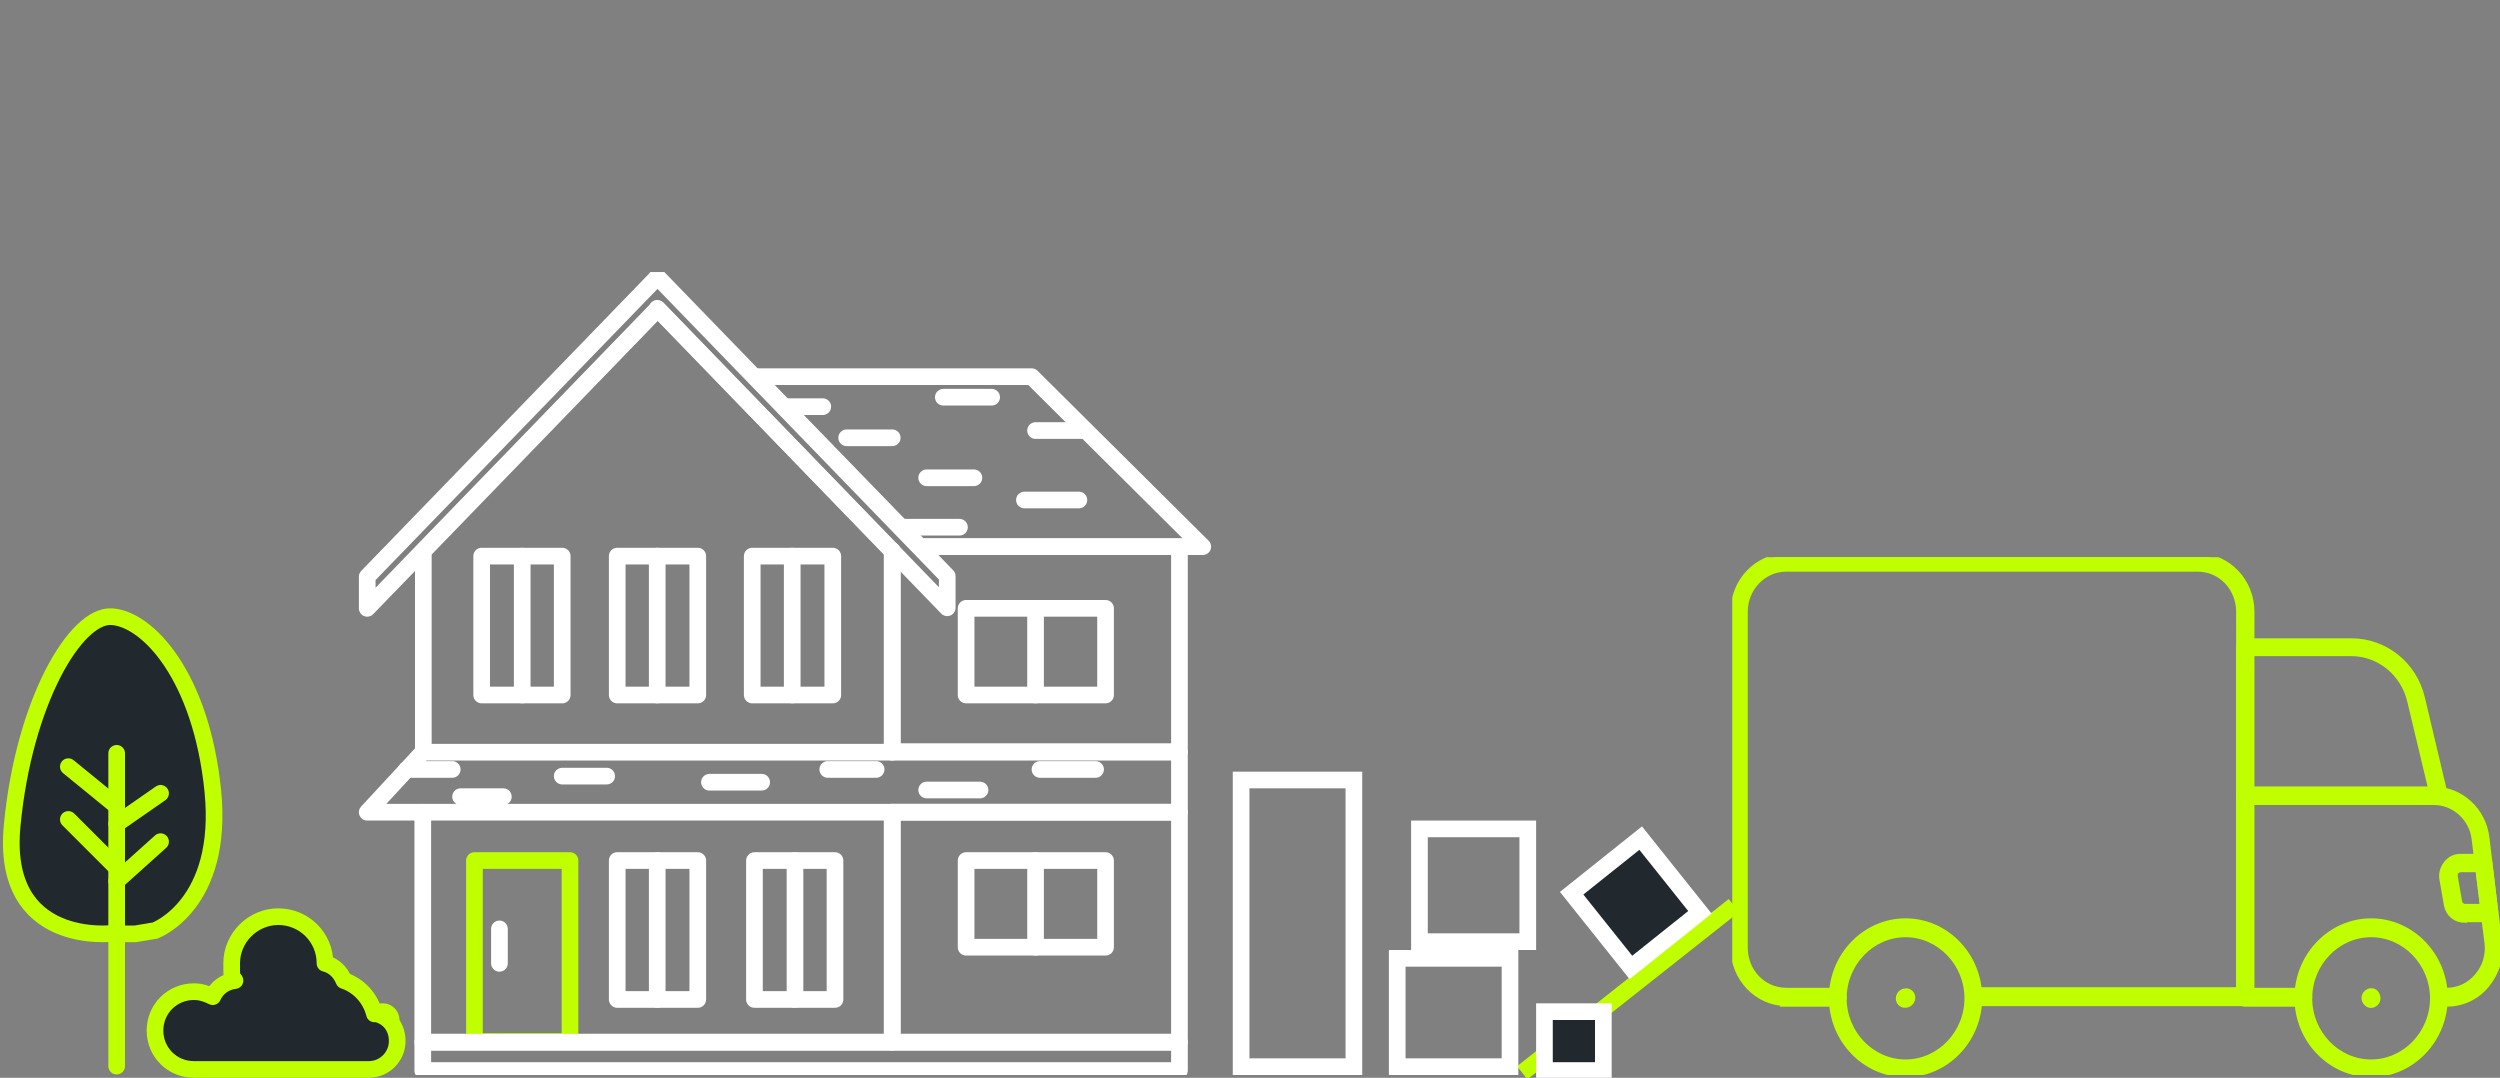 <?xml version="1.0" encoding="UTF-8"?> <svg xmlns="http://www.w3.org/2000/svg" xmlns:xlink="http://www.w3.org/1999/xlink" id="Layer_1" data-name="Layer 1" width="450" height="194" version="1.1" viewBox="0 0 450 194"><rect x="0" y="0" width="450" height="194" fill="#808080" stroke="none"/><defs><style> .cls-1, .cls-2, .cls-3, .cls-4, .cls-5, .cls-6, .cls-7 { fill: none; } .cls-1, .cls-8, .cls-9, .cls-4, .cls-6, .cls-7 { stroke-width: 3px; } .cls-1, .cls-8, .cls-4, .cls-5 { stroke-linecap: round; stroke-linejoin: round; } .cls-1, .cls-9, .cls-10, .cls-7 { stroke: #fff; } .cls-11, .cls-2, .cls-12 { stroke-width: 0px; } .cls-11, .cls-8, .cls-9, .cls-10 { fill: #21292f; } .cls-13 { clip-path: url(#clippath); } .cls-8, .cls-3, .cls-4, .cls-5, .cls-6 { stroke: #bfff00; } .cls-14 { clip-path: url(#clippath-1); } .cls-10 { stroke-miterlimit: 4; stroke-width: 3px; } .cls-5 { stroke-width: 6px; } .cls-12 { fill: #bfff00; } </style><clipPath id="clippath"><rect class="cls-2" x="311.8" y="100.3" width="138.2" height="93.2"></rect></clipPath><clipPath id="clippath-1"><rect class="cls-2" x="61.4" y="49" width="166.1" height="144.5"></rect></clipPath></defs><g class="cls-13"><g><path class="cls-12" d="M404.1,144.4h34.9c.3,0,.7-.2.9-.4.2-.3.3-.6.2-1l-4.1-17.3c-1.4-6.1-6.7-10.3-12.7-10.3h-19.2c-.6,0-1.1.5-1.1,1.2v26.8c0,.6.5,1.2,1.1,1.2h0ZM437.5,142.1h-32.4v-24.5h18.1c5,0,9.4,3.5,10.6,8.6l3.8,15.9Z"></path><path class="cls-3" d="M404.1,144.4h34.9c.3,0,.7-.2.9-.4.2-.3.3-.6.2-1l-4.1-17.3c-1.4-6.1-6.7-10.3-12.7-10.3h-19.2c-.6,0-1.1.5-1.1,1.2v26.8c0,.6.5,1.2,1.1,1.2h0ZM437.5,142.1h-32.4v-24.5h18.1c5,0,9.4,3.5,10.6,8.6l3.8,15.9Z"></path><path class="cls-12" d="M443.6,165.5h4.5c.3,0,.6-.1.8-.4s.3-.6.3-.9l-1.1-9c0-.6-.6-1-1.1-1h-4.2c-1,0-1.9.5-2.5,1.3-.6.8-.9,1.8-.7,2.8l.8,4.6c.3,1.6,1.6,2.7,3.2,2.7h0ZM446.9,163.2h-3.2c-.5,0-.9-.4-1-.8l-.8-4.6c0-.4,0-.7.2-.9.1-.1.4-.4.8-.4h3.2s.8,6.6.8,6.6h0Z"></path><path class="cls-3" d="M443.6,165.5h4.5c.3,0,.6-.1.8-.4s.3-.6.3-.9l-1.1-9c0-.6-.6-1-1.1-1h-4.2c-1,0-1.9.5-2.5,1.3-.6.8-.9,1.8-.7,2.8l.8,4.6c.3,1.6,1.6,2.7,3.2,2.7h0ZM446.9,163.2h-3.2c-.5,0-.9-.4-1-.8l-.8-4.6c0-.4,0-.7.2-.9.1-.1.4-.4.8-.4h3.2s.8,6.6.8,6.6h0Z"></path><path class="cls-12" d="M404.1,180.7h10.5c.6,0,1.1-.5,1.1-1.2s-.5-1.2-1.1-1.2h-9.4v-33.9h32.9c3.7,0,6.9,2.9,7.3,6.7l2.3,18.6c.3,2.2-.4,4.4-1.8,6-1.4,1.7-3.4,2.6-5.5,2.6h-1.4c-.6,0-1.1.5-1.1,1.2s.5,1.2,1.1,1.2h1.4c2.8,0,5.4-1.2,7.2-3.4,1.8-2.2,2.7-5,2.3-7.9l-.7-5.3-1.6-13.3c-.6-5-4.7-8.7-9.5-8.7h-34c-.6,0-1.1.5-1.1,1.2v36.2c0,.6.5,1.2,1.1,1.2h0Z"></path><path class="cls-3" d="M404.1,180.7h10.5c.6,0,1.1-.5,1.1-1.2s-.5-1.2-1.1-1.2h-9.4v-33.9h32.9c3.7,0,6.9,2.9,7.3,6.7l2.3,18.6c.3,2.2-.4,4.4-1.8,6-1.4,1.7-3.4,2.6-5.5,2.6h-1.4c-.6,0-1.1.5-1.1,1.2s.5,1.2,1.1,1.2h1.4c2.8,0,5.4-1.2,7.2-3.4,1.8-2.2,2.7-5,2.3-7.9l-.7-5.3-1.6-13.3c-.6-5-4.7-8.7-9.5-8.7h-34c-.6,0-1.1.5-1.1,1.2v36.2c0,.6.5,1.2,1.1,1.2h0Z"></path><path class="cls-12" d="M321.5,180.7h9.3c.6,0,1.1-.5,1.1-1.2s-.5-1.2-1.1-1.2h-9.3c-4.1,0-7.4-3.4-7.4-7.7v-60.5c0-4.2,3.3-7.7,7.4-7.7h74.1c4.1,0,7.4,3.4,7.4,7.7v68.1h-47.7c-.6,0-1.1.5-1.1,1.2s.5,1.2,1.1,1.2h48.9c.6,0,1.1-.5,1.1-1.2v-69.3c0-5.5-4.3-10-9.6-10h-74.1c-5.3,0-9.6,4.5-9.6,10v60.5c0,5.5,4.3,10,9.6,10h0Z"></path><path class="cls-3" d="M321.5,180.7h9.3c.6,0,1.1-.5,1.1-1.2s-.5-1.2-1.1-1.2h-9.3c-4.1,0-7.4-3.4-7.4-7.7v-60.5c0-4.2,3.3-7.7,7.4-7.7h74.1c4.1,0,7.4,3.4,7.4,7.7v68.1h-47.7c-.6,0-1.1.5-1.1,1.2s.5,1.2,1.1,1.2h48.9c.6,0,1.1-.5,1.1-1.2v-69.3c0-5.5-4.3-10-9.6-10h-74.1c-5.3,0-9.6,4.5-9.6,10v60.5c0,5.5,4.3,10,9.6,10h0Z"></path><path class="cls-12" d="M343,193.4c7.3,0,13.3-6.2,13.3-13.8s-6-13.8-13.3-13.8-13.3,6.2-13.3,13.8,6,13.8,13.3,13.8ZM343,168.2c6.1,0,11.1,5.2,11.1,11.5s-5,11.5-11.1,11.5-11.1-5.2-11.1-11.5,5-11.5,11.1-11.5Z"></path><path class="cls-3" d="M343,193.4c7.3,0,13.3-6.2,13.3-13.8s-6-13.8-13.3-13.8-13.3,6.2-13.3,13.8,6,13.8,13.3,13.8ZM343,168.2c6.1,0,11.1,5.2,11.1,11.5s-5,11.5-11.1,11.5-11.1-5.2-11.1-11.5,5-11.5,11.1-11.5Z"></path><path class="cls-12" d="M426.8,193.4c7.3,0,13.3-6.2,13.3-13.8s-6-13.8-13.3-13.8-13.3,6.2-13.3,13.8,6,13.8,13.3,13.8ZM426.8,168.2c6.1,0,11.1,5.2,11.1,11.5s-5,11.5-11.1,11.5-11.1-5.2-11.1-11.5,5-11.5,11.1-11.5Z"></path><path class="cls-3" d="M426.8,193.4c7.3,0,13.3-6.2,13.3-13.8s-6-13.8-13.3-13.8-13.3,6.2-13.3,13.8,6,13.8,13.3,13.8ZM426.8,168.2c6.1,0,11.1,5.2,11.1,11.5s-5,11.5-11.1,11.5-11.1-5.2-11.1-11.5,5-11.5,11.1-11.5Z"></path><path class="cls-12" d="M425.6,180.9c-.7-.7-.7-1.8,0-2.5.7-.7,1.8-.7,2.4,0s.7,1.8,0,2.5-1.8.7-2.4,0Z"></path><path class="cls-12" d="M342.3,181.3c-.9-.4-1.3-1.4-.9-2.3.4-.9,1.4-1.3,2.3-1,.9.4,1.3,1.4.9,2.3-.4.9-1.4,1.3-2.3,1Z"></path></g></g><g class="cls-14"><g><path class="cls-1" d="M118.3,55.6l-52.2,53.9v-5.7l52.2-53.9"></path><path class="cls-1" d="M118.3,49.8l52.2,53.9v5.7l-52.2-53.9"></path><path class="cls-1" d="M135.9,67.8h49.8l30.8,30.6h-50.9l-29.7-30.6Z"></path><path class="cls-1" d="M66.1,146.2h146.2v-10.8H76.1l-10,10.8Z"></path><path class="cls-1" d="M160.6,135.4v-36.2l-42.2-43.6-42.2,43.6v36.2"></path><path class="cls-1" d="M212.3,187.6H76.1v5.1h136.2v-5.1Z"></path><path class="cls-4" d="M102.6,154.9h-17.2v32.6h17.2v-32.6Z"></path><path class="cls-1" d="M89.9,167.2v6.2"></path><path class="cls-1" d="M125.6,154.9h-14.5v25h14.5v-25Z"></path><path class="cls-1" d="M118.3,154.9v25"></path><path class="cls-1" d="M101.2,100.1h-14.5v25h14.5v-25Z"></path><path class="cls-1" d="M94,100.1v25"></path><path class="cls-1" d="M125.6,100.1h-14.5v25h14.5v-25Z"></path><path class="cls-1" d="M118.3,100.1v25"></path><path class="cls-1" d="M149.9,100.1h-14.5v25h14.5v-25Z"></path><path class="cls-1" d="M142.6,100.1v25"></path><path class="cls-1" d="M150.3,154.9h-14.5v25h14.5v-25Z"></path><path class="cls-1" d="M143.1,154.9v25"></path><path class="cls-1" d="M199,109.5h-25.1v15.6h25.1v-15.6Z"></path><path class="cls-1" d="M186.4,109.5v15.6"></path><path class="cls-1" d="M199,154.9h-25.1v15.6h25.1v-15.6Z"></path><path class="cls-1" d="M186.4,154.9v15.6"></path><path class="cls-1" d="M141.1,73.2h7"></path><path class="cls-1" d="M152.4,78.8h8.2"></path><path class="cls-1" d="M169.8,71.5h8.7"></path><path class="cls-1" d="M195.3,77.5h-8.9"></path><path class="cls-1" d="M166.8,86h8.5"></path><path class="cls-1" d="M184.4,90h9.8"></path><path class="cls-1" d="M162.4,94.9h10.3"></path><path class="cls-1" d="M73.2,138.5h8.2"></path><path class="cls-1" d="M82.9,143.4h7.7"></path><path class="cls-1" d="M101.2,139.7h8"></path><path class="cls-1" d="M127.7,140.8h9.4"></path><path class="cls-1" d="M149,138.5h8.7"></path><path class="cls-1" d="M166.8,142.2h9.6"></path><path class="cls-1" d="M187.2,138.5h10"></path><path class="cls-5" d="M63.6,192.6c-.2-.6-.3-1.3-.3-2,0-3.4,2.4-6.3,5.6-7"></path><path class="cls-1" d="M165.5,98.4h46.8v36.9h-51.7v-36.2"></path><path class="cls-1" d="M212.3,146.2h-51.7v41.4h51.7v-41.4Z"></path><path class="cls-1" d="M76.1,146.2v41.4h84.5v-41.4"></path></g></g><path class="cls-6" d="M312.1,163l-38.1,30.1"></path><rect class="cls-7" x="251.5" y="172.5" width="20.3" height="19.5"></rect><rect class="cls-7" x="223.4" y="140.4" width="20.3" height="51.6"></rect><rect class="cls-7" x="255.5" y="149.2" width="19.5" height="20.3"></rect><rect class="cls-9" x="278" y="182.1" width="10.6" height="10.6"></rect><rect class="cls-10" x="286.5" y="153.7" width="15.9" height="17.1" transform="translate(-36.9 219.4) rotate(-38.6)"></rect><path class="cls-8" d="M67.4,182.5c-.7-2.8-2.8-5.1-5.5-6-.6-1.5-1.8-2.7-3.4-3.1h0c0-4.7-3.8-8.4-8.4-8.4s-8.4,3.8-8.4,8.4.2,2.2.6,3.1c-1.8.2-3.3,1.3-4,2.9-1-.5-2.1-.9-3.4-.9-3.9,0-7,3.1-7,7s3.1,7,7,7h.3s30.6,0,30.6,0h0c.2,0,.4,0,.6,0,2.8,0,5.1-2.3,5.1-5.1s-1.8-4.6-4.1-5h0ZM52.4,180.2s0,0,0,0h0s0,0,0,0Z"></path><path class="cls-11" d="M51.8,182.9c1.4,0,2.5-1.1,2.5-2.5s-1.1-2.5-2.5-2.5-2.5,1.1-2.5,2.5,1.1,2.5,2.5,2.5Z"></path><path class="cls-8" d="M20.4,168S0,170.6,2.2,148.5c2.1-22.1,11.4-37.9,17.9-37.5,6.5.4,16.1,10.7,18.2,31.3,2.1,20.6-10.4,25.2-10.4,25.2l-3.6.6h-3.9s0,0,0,0Z"></path><path class="cls-4" d="M21,135.6v56.3"></path><path class="cls-4" d="M21,148.3l7.9-5.5"></path><path class="cls-4" d="M21,158.6l7.9-7.1"></path><path class="cls-4" d="M12.3,138l8.7,7.1"></path><path class="cls-4" d="M12.3,147.5l8.7,8.7"></path></svg> 